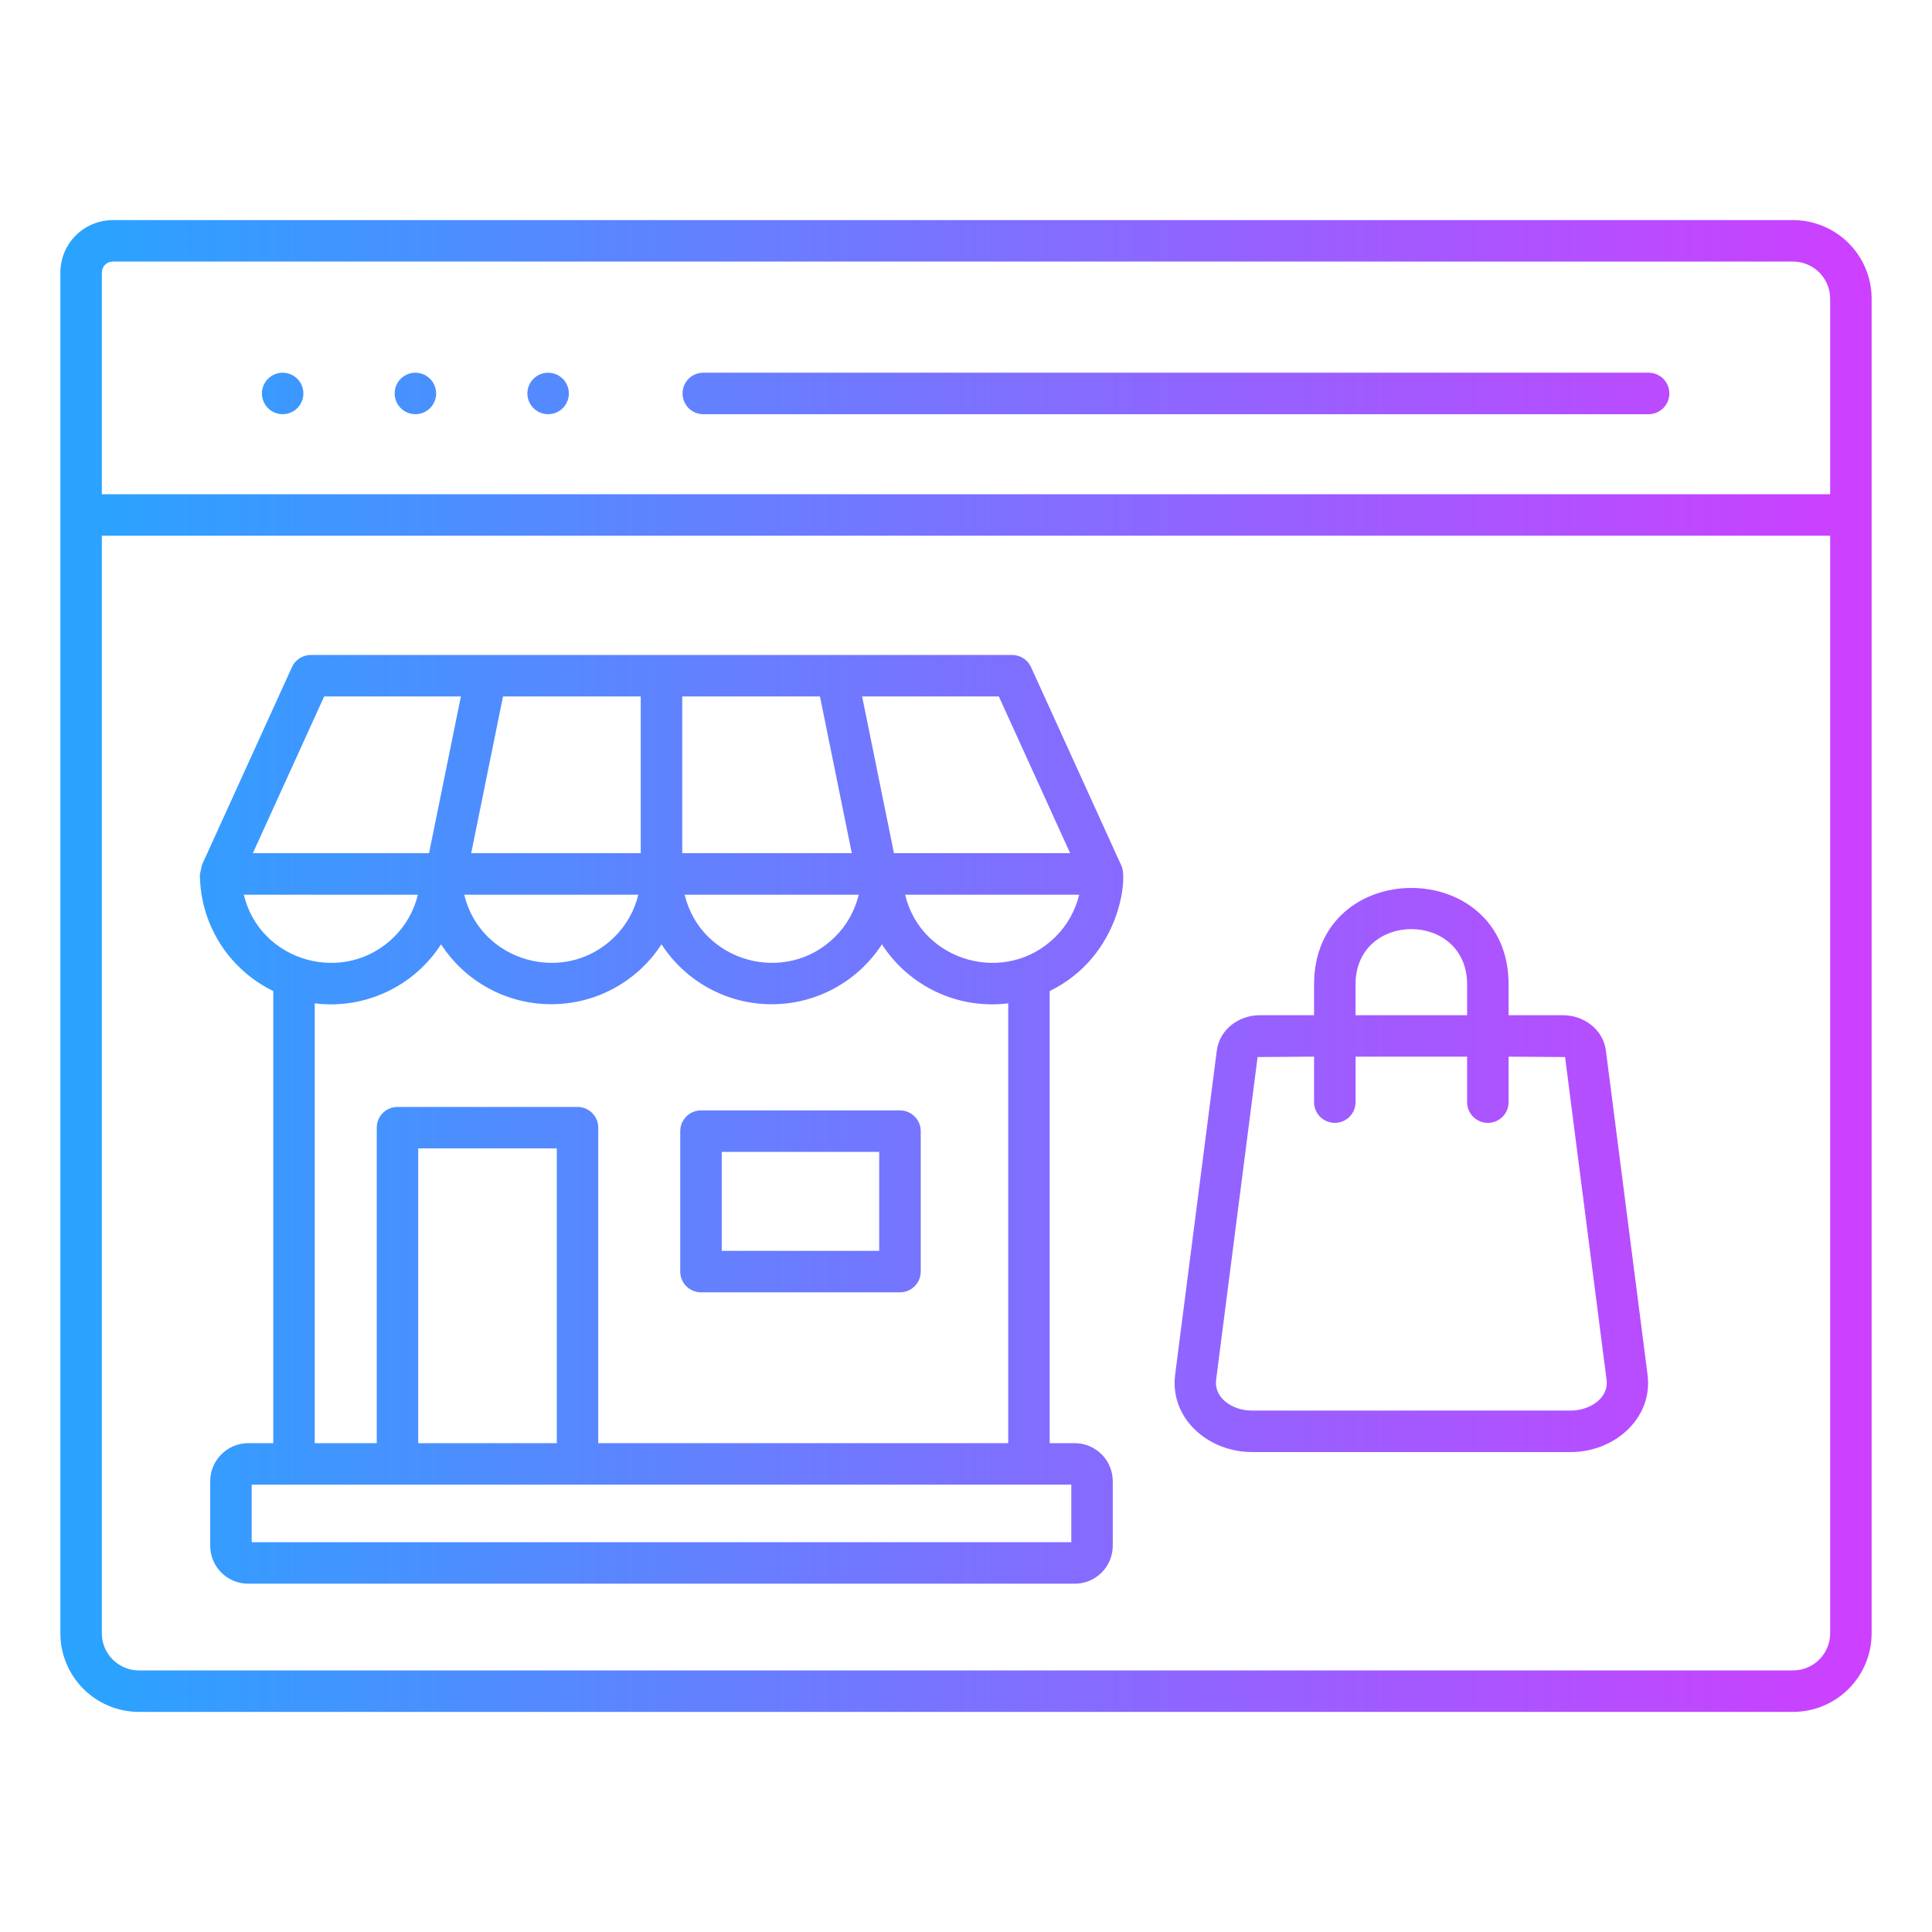 <svg width="56" height="56" viewBox="0 0 56 56" fill="none" xmlns="http://www.w3.org/2000/svg">
<path fill-rule="evenodd" clip-rule="evenodd" d="M42.525 29.426V28.535C42.525 26.396 39.291 26.396 39.291 28.535V29.426H42.525ZM38.089 29.426V28.535C38.089 24.805 43.727 24.805 43.727 28.535V29.426H45.301C45.911 29.426 46.469 29.842 46.548 30.455L47.755 39.844C47.918 41.114 46.793 42.089 45.528 42.089H36.288C35.024 42.089 33.899 41.114 34.062 39.844L35.269 30.455C35.348 29.841 35.905 29.426 36.516 29.426H38.089ZM39.291 31.967C39.286 32.123 39.22 32.27 39.108 32.379C38.996 32.487 38.846 32.547 38.69 32.547C38.534 32.547 38.385 32.487 38.272 32.379C38.16 32.27 38.094 32.123 38.089 31.967V30.628L36.452 30.639L35.25 39.994C35.183 40.515 35.714 40.886 36.288 40.886H45.529C46.065 40.886 46.637 40.54 46.567 39.994L45.364 30.639L43.727 30.628V31.967C43.722 32.123 43.656 32.27 43.544 32.379C43.432 32.487 43.282 32.547 43.126 32.547C42.97 32.547 42.821 32.487 42.709 32.379C42.596 32.27 42.531 32.123 42.525 31.967V30.628H39.292V31.967H39.291ZM12.113 25.933H7.067C7.534 27.887 9.995 28.578 11.426 27.154C11.764 26.819 12.001 26.396 12.113 25.933ZM18.502 25.933H13.456C13.923 27.886 16.384 28.578 17.815 27.154C18.153 26.819 18.391 26.396 18.502 25.933ZM24.891 25.933H19.845C20.313 27.887 22.773 28.578 24.205 27.154C24.542 26.819 24.78 26.396 24.891 25.933ZM31.281 25.933H26.235C26.702 27.887 29.163 28.578 30.594 27.154C30.932 26.819 31.169 26.396 31.281 25.933ZM14.58 20.187L13.658 24.73H18.572V20.187H14.58ZM12.436 24.73L13.359 20.187H9.396L7.329 24.73H12.436ZM24.989 20.187L25.912 24.73H31.019L28.952 20.187H24.989ZM24.69 24.73L23.767 20.187H19.775V24.73H24.69ZM31.052 43.033H7.295V44.702H31.052V43.033ZM7.191 41.831H7.921V28.726C7.286 28.417 6.75 27.937 6.374 27.34C5.998 26.742 5.797 26.051 5.794 25.345L5.854 25.069L8.456 19.351C8.502 19.242 8.579 19.15 8.677 19.084C8.776 19.019 8.891 18.985 9.01 18.985H29.331C29.447 18.983 29.562 19.016 29.66 19.078C29.758 19.141 29.837 19.231 29.885 19.337L32.493 25.069C32.699 25.353 32.517 27.703 30.426 28.726V41.831H31.155C31.446 41.832 31.725 41.948 31.93 42.154C32.136 42.359 32.252 42.638 32.254 42.929V44.806C32.253 45.097 32.137 45.376 31.931 45.582C31.725 45.788 31.446 45.904 31.155 45.904H7.191C6.9 45.904 6.621 45.788 6.415 45.582C6.21 45.377 6.094 45.097 6.093 44.806V42.929C6.095 42.638 6.211 42.359 6.417 42.154C6.622 41.948 6.901 41.832 7.191 41.831ZM16.139 41.831V33.287H12.122V41.831H16.139ZM10.92 41.831H9.123V29.083C9.833 29.171 10.553 29.057 11.2 28.754C11.848 28.451 12.397 27.972 12.784 27.371C13.13 27.904 13.603 28.343 14.161 28.646C14.719 28.95 15.344 29.108 15.979 29.108C16.614 29.108 17.239 28.95 17.797 28.646C18.355 28.343 18.828 27.904 19.174 27.371C19.519 27.904 19.992 28.343 20.55 28.646C21.108 28.95 21.733 29.109 22.368 29.109C23.003 29.109 23.629 28.95 24.187 28.646C24.745 28.343 25.218 27.904 25.563 27.371C25.95 27.972 26.5 28.451 27.147 28.754C27.795 29.057 28.515 29.171 29.224 29.083V41.831H17.341V32.686C17.341 32.527 17.278 32.374 17.165 32.261C17.052 32.148 16.899 32.085 16.74 32.085H11.521C11.362 32.085 11.209 32.148 11.096 32.261C10.983 32.374 10.92 32.527 10.92 32.686V41.831H10.92ZM25.484 33.388H20.92V36.256H25.484V33.388ZM20.319 32.186C20.159 32.186 20.006 32.249 19.893 32.362C19.78 32.475 19.717 32.628 19.717 32.788V36.857C19.717 37.017 19.78 37.17 19.893 37.283C20.006 37.395 20.159 37.459 20.319 37.459H26.086C26.245 37.459 26.398 37.395 26.511 37.283C26.624 37.17 26.688 37.017 26.688 36.857V32.787C26.688 32.627 26.624 32.474 26.511 32.362C26.398 32.249 26.245 32.185 26.086 32.185L20.319 32.186ZM20.364 12.006C20.208 12 20.06 11.934 19.952 11.822C19.844 11.71 19.784 11.56 19.784 11.404C19.784 11.249 19.844 11.099 19.952 10.987C20.06 10.875 20.208 10.809 20.364 10.803H47.807C47.963 10.809 48.11 10.875 48.219 10.987C48.327 11.099 48.387 11.249 48.387 11.404C48.387 11.56 48.327 11.71 48.219 11.822C48.11 11.934 47.963 12 47.807 12.006H20.364ZM15.89 10.803C16.009 10.804 16.125 10.839 16.224 10.906C16.322 10.972 16.399 11.066 16.444 11.176C16.489 11.286 16.501 11.407 16.477 11.524C16.454 11.64 16.397 11.747 16.312 11.831C16.228 11.915 16.121 11.972 16.004 11.995C15.888 12.018 15.767 12.006 15.657 11.96C15.547 11.915 15.454 11.838 15.387 11.739C15.322 11.64 15.286 11.524 15.286 11.405C15.286 11.326 15.302 11.247 15.332 11.174C15.363 11.101 15.407 11.034 15.463 10.979C15.519 10.923 15.586 10.878 15.659 10.848C15.732 10.818 15.811 10.803 15.89 10.803ZM12.043 10.803C12.162 10.804 12.278 10.839 12.376 10.906C12.475 10.972 12.552 11.066 12.597 11.176C12.642 11.286 12.654 11.407 12.63 11.524C12.607 11.64 12.549 11.747 12.465 11.831C12.381 11.915 12.274 11.972 12.157 11.995C12.04 12.018 11.919 12.006 11.81 11.96C11.7 11.915 11.606 11.838 11.54 11.739C11.474 11.64 11.439 11.524 11.439 11.405C11.439 11.326 11.454 11.247 11.485 11.174C11.515 11.101 11.56 11.034 11.616 10.979C11.672 10.923 11.739 10.878 11.812 10.848C11.885 10.818 11.964 10.803 12.043 10.803ZM8.196 10.803C8.314 10.804 8.431 10.839 8.529 10.906C8.628 10.972 8.704 11.066 8.75 11.176C8.795 11.286 8.806 11.407 8.783 11.524C8.759 11.64 8.702 11.747 8.618 11.831C8.533 11.915 8.426 11.972 8.309 11.995C8.193 12.018 8.072 12.006 7.962 11.96C7.853 11.915 7.759 11.838 7.693 11.739C7.627 11.64 7.591 11.524 7.591 11.405C7.591 11.326 7.607 11.247 7.638 11.174C7.668 11.101 7.712 11.034 7.769 10.979C7.825 10.923 7.891 10.878 7.965 10.848C8.038 10.818 8.116 10.803 8.196 10.803ZM3.267 6.38H51.976C52.579 6.381 53.156 6.621 53.583 7.048C54.009 7.474 54.249 8.051 54.25 8.654V47.346C54.249 47.949 54.009 48.526 53.583 48.953C53.156 49.379 52.579 49.619 51.976 49.62H4.024C3.421 49.619 2.844 49.379 2.417 48.953C1.991 48.526 1.751 47.949 1.75 47.346V7.897C1.751 7.495 1.911 7.11 2.195 6.825C2.48 6.541 2.865 6.381 3.267 6.38ZM53.048 15.528V47.346C53.047 47.63 52.933 47.902 52.733 48.103C52.532 48.303 52.26 48.417 51.976 48.418H4.024C3.74 48.417 3.468 48.303 3.267 48.103C3.066 47.902 2.953 47.63 2.952 47.346V15.528H53.048ZM2.952 14.326H53.048V8.654C53.047 8.37 52.933 8.098 52.733 7.897C52.532 7.697 52.26 7.583 51.976 7.582H3.267C3.184 7.583 3.104 7.616 3.045 7.675C2.986 7.734 2.953 7.814 2.952 7.897V14.326Z" fill="url(#paint0_linear_106_229)"/>
<defs>
<linearGradient id="paint0_linear_106_229" x1="1.75" y1="28" x2="54.25" y2="28" gradientUnits="userSpaceOnUse">
<stop offset="0.016" stop-color="#2AA3FF"/>
<stop offset="1" stop-color="#CE3FFF"/>
</linearGradient>
</defs>
</svg>
